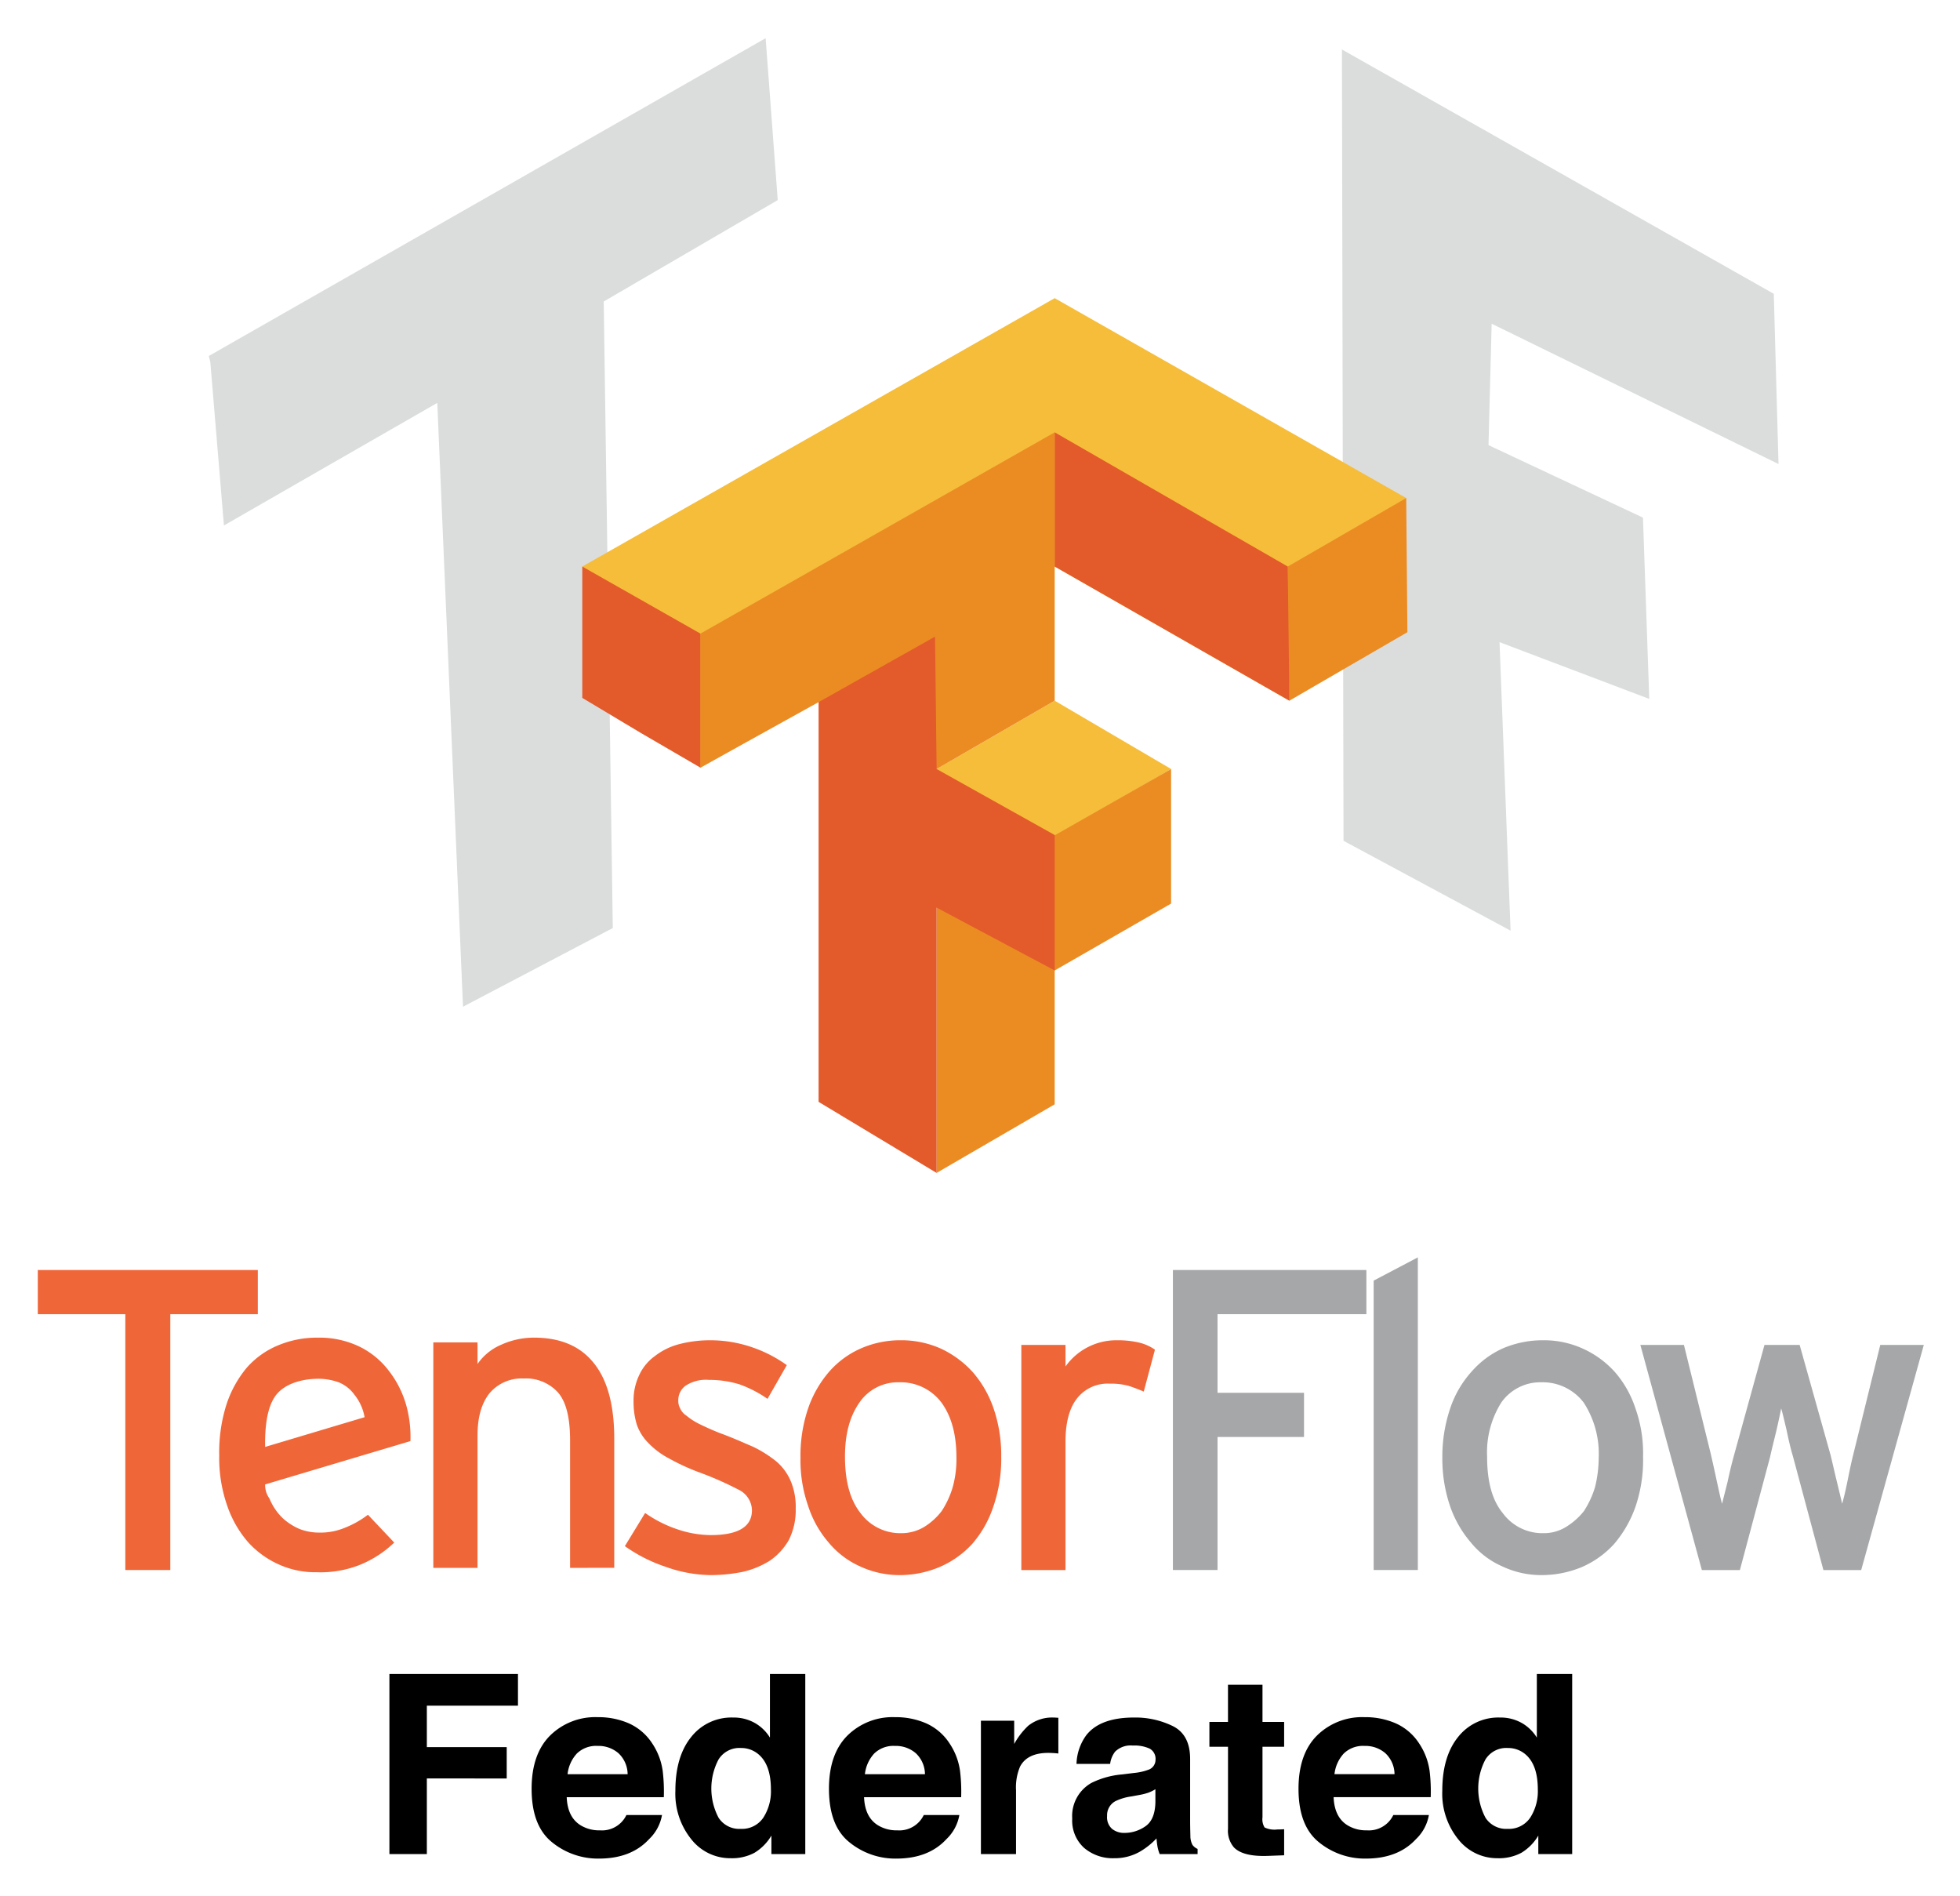 <svg xmlns="http://www.w3.org/2000/svg" role="img" viewBox="-0.72 0.28 349.18 337.68"><title>TensorFlow Federated logo</title><defs><style>.cls-2{fill:#f6bd3a}.cls-5{fill:#ef6639}</style></defs><path fill="#a5aaaa" fill-opacity=".392" fill-rule="evenodd" d="M238.349 9.089l76.938 43.523.843 30.326-51.105-24.99-.562 21.62 27.518 12.917 1.123 32.292-26.675-10.109 1.965 51.386-29.764-16.005zM36.477 63.691L135.68 7.081l2.157 28.844-31.001 18.063 1.617 111.603-26.688 14.018L77.183 72.047 39.173 93.883l-2.426-29.115z"/><path d="M166.142 137.26l21.036-12.167 20.736 12.167-20.736 11.974-21.036-11.688z" class="cls-2"/><path d="M103.014 101.194l84.164-47.803 62.625 35.6-20.818 36.1-41.807-23.897-63.113 35.825z" class="cls-2"/><path fill="#eb8c23" d="M166.142 185.065v-23.83l20.749-12 21.023-11.975v23.974l-20.736 11.91v23.845l-21.036 12.217zm0-47.804l-21.028-11.914-21.049 11.67V113.14l63.113-35.852v47.803zm62.556-24.12v-11.947l21.105-12.203.211 23.899-21.029 12.202z"/><path fill="#e35a2b" d="M145.114 196.549v-71.202l20.741-11.667.287 23.58 21.036 11.759v24.126l-21.036-11.197v47.259zm-31.726-65.746l-10.374-6.211v-23.397l21.051 11.947v23.878zm73.79-29.61V77.29l41.52 23.905.287 23.898z"/><path d="M29.621 234.373v45.572h-8.018v-45.572h-15.589v-7.87h39.197v7.87z" class="cls-5"/><path d="M71.751 250.96a21.011 21.011 0 0 1 .649 6.017l-25.888 7.72a4.091 4.091 0 0 0 .762 2.487 10.413 10.413 0 0 0 2.297 3.449 10.635 10.635 0 0 0 3.061 1.995 9.63 9.63 0 0 0 3.502.646 11.315 11.315 0 0 0 4.609-.87 16.905 16.905 0 0 0 4.088-2.31l4.684 4.959a19.356 19.356 0 0 1-5.983 3.913 18.985 18.985 0 0 1-7.869 1.368 15.633 15.633 0 0 1-6.669-1.368 16.328 16.328 0 0 1-5.524-3.995 19.55 19.55 0 0 1-3.742-6.575 25.706 25.706 0 0 1-1.393-8.866 28.136 28.136 0 0 1 1.294-9.081 19.837 19.837 0 0 1 3.584-6.513 15.132 15.132 0 0 1 5.54-3.983 17.882 17.882 0 0 1 7.167-1.402 16.442 16.442 0 0 1 7.433 1.613 14.676 14.676 0 0 1 5.259 4.369 17.854 17.854 0 0 1 3.139 6.428zm-7.517 1.76a8.796 8.796 0 0 0-1.848-4.048 6.358 6.358 0 0 0-2.83-2.191 10.764 10.764 0 0 0-4.19-.588c-2.629.103-5.541.98-7.017 3.033-1.476 2.054-1.895 5.427-1.838 9.09zm36.608 26.835v-22.718c0-4.12-.741-6.943-2.197-8.57a7.699 7.699 0 0 0-6.077-2.442 7.489 7.489 0 0 0-6.08 2.632c-1.456 1.842-2.136 4.32-2.136 7.573v23.525h-7.875V239.4h7.875v3.84a9.768 9.768 0 0 1 4.242-3.436 14.067 14.067 0 0 1 5.821-1.254q7.053 0 10.658 4.54c2.415 2.983 3.638 7.467 3.638 13.448v23.015zm40.196-10.565a11.79 11.79 0 0 1-1.239 5.632 11.253 11.253 0 0 1-3.341 3.639 15.763 15.763 0 0 1-4.784 1.993 29.612 29.612 0 0 1-5.672.594 24.527 24.527 0 0 1-8.219-1.51 27.422 27.422 0 0 1-7.181-3.65l3.609-5.906a22.259 22.259 0 0 0 5.863 2.947 18.847 18.847 0 0 0 5.821.99c4.891 0 7.348-1.477 7.348-4.433a4.187 4.187 0 0 0-2.458-3.692 58.462 58.462 0 0 0-6.884-3.031 38.647 38.647 0 0 1-5.423-2.492 14.33 14.33 0 0 1-3.685-2.75 8.692 8.692 0 0 1-2.048-3.232 13.593 13.593 0 0 1-.593-4.124 10.442 10.442 0 0 1 .997-4.73 8.657 8.657 0 0 1 2.843-3.435 11.947 11.947 0 0 1 4.326-2.102 21.78 21.78 0 0 1 5.538-.682 22.82 22.82 0 0 1 7.37 1.233 23.511 23.511 0 0 1 6.226 3.198l-3.436 6.006a21.326 21.326 0 0 0-4.985-2.581 18.224 18.224 0 0 0-5.431-.796 6.573 6.573 0 0 0-4.176 1.035 3.168 3.168 0 0 0-1.304 2.65 2.643 2.643 0 0 0 .307 1.334 2.909 2.909 0 0 0 1.145 1.348 11.156 11.156 0 0 0 2.236 1.455q1.815.897 3.698 1.644c2.267.818 4.225 1.717 5.906 2.429a21.216 21.216 0 0 1 4.248 2.69 9.535 9.535 0 0 1 2.533 3.536 11.858 11.858 0 0 1 .845 4.793zm36.612-9.272a25.922 25.922 0 0 1-1.401 8.92 19.442 19.442 0 0 1-3.792 6.684 16.982 16.982 0 0 1-5.746 4.068 18.285 18.285 0 0 1-7.197 1.457 16.607 16.607 0 0 1-7.02-1.557 15.374 15.374 0 0 1-5.579-4.237 18.736 18.736 0 0 1-3.679-6.576 24.627 24.627 0 0 1-1.347-8.54 26.125 26.125 0 0 1 1.364-8.788 19.777 19.777 0 0 1 3.77-6.562 16.114 16.114 0 0 1 5.673-4.137 17.527 17.527 0 0 1 7.073-1.436 17.243 17.243 0 0 1 7.109 1.48 17.828 17.828 0 0 1 5.692 4.187 19.389 19.389 0 0 1 3.732 6.52 25.543 25.543 0 0 1 1.348 8.517zm-7.977.219c0-4.1-.871-7.368-2.681-9.84a9.09 9.09 0 0 0-7.519-3.595 8.301 8.301 0 0 0-7.074 3.596c-1.733 2.47-2.583 5.633-2.583 9.62 0 4.479.939 7.779 2.784 10.106a8.796 8.796 0 0 0 7.22 3.556 7.898 7.898 0 0 0 4.087-1.103 11.651 11.651 0 0 0 3.132-2.832 15.976 15.976 0 0 0 1.969-4.26 18.654 18.654 0 0 0 .665-5.248zm33.369-11.778a28.217 28.217 0 0 0-2.695-1.021 11.865 11.865 0 0 0-3.375-.39 6.907 6.907 0 0 0-5.813 2.623c-1.356 1.704-2.056 4.32-2.056 7.653v22.923h-7.87v-40.103h7.87v3.84a11.112 11.112 0 0 1 9.161-4.669 16.596 16.596 0 0 1 4.043.438 8.264 8.264 0 0 1 2.73 1.239z" class="cls-5"/><path fill="#a6a7a9" d="M216.185 234.373v13.999h15.409v7.869h-15.409v23.704h-7.949v-53.442h34.468v7.87zm27.818 45.573V228.39l7.87-4.137v55.69h-7.87zm47.994-20.23a25.805 25.805 0 0 1-1.341 8.92 20.791 20.791 0 0 1-3.832 6.685 16.807 16.807 0 0 1-5.675 4.068 18.658 18.658 0 0 1-7.219 1.457 16.202 16.202 0 0 1-7.021-1.557 14.904 14.904 0 0 1-5.579-4.237 19.871 19.871 0 0 1-3.747-6.576 26.313 26.313 0 0 1-1.346-8.54 26.875 26.875 0 0 1 1.4-8.788 18.531 18.531 0 0 1 3.824-6.562 16.209 16.209 0 0 1 5.581-4.137 18.148 18.148 0 0 1 7.142-1.436 16.845 16.845 0 0 1 7.059 1.48 17.2 17.2 0 0 1 5.74 4.187 18.726 18.726 0 0 1 3.673 6.52 23.814 23.814 0 0 1 1.341 8.517zm-7.903.22a16.719 16.719 0 0 0-2.688-9.84 9.174 9.174 0 0 0-7.517-3.595 8.486 8.486 0 0 0-7.142 3.596 16.647 16.647 0 0 0-2.535 9.62c0 4.479.891 7.779 2.804 10.106a8.761 8.761 0 0 0 7.234 3.556 7.512 7.512 0 0 0 4.005-1.103 12.17 12.17 0 0 0 3.205-2.832 16.747 16.747 0 0 0 1.978-4.26 22.284 22.284 0 0 0 .656-5.248zm46.763 20.01h-6.731l-5.423-20.23c-.452-1.526-.803-3.063-1.14-4.708-.396-1.623-.674-2.9-.961-3.86q-.388 1.946-.835 3.88c-.389 1.627-.812 3.252-1.148 4.798l-5.373 20.12h-6.776l-10.957-40.103h7.763l4.795 19.47q.56 2.437 1.078 4.883c.368 1.646.629 2.959.917 3.938l.996-3.938q.515-2.459 1.187-4.882l5.378-19.471h6.264l5.497 19.578c.389 1.566.73 3.142 1.132 4.774q.605 2.469.943 3.938c.282-.98.602-2.308.938-3.97.319-1.603.656-3.25 1.057-4.85l4.797-19.471h7.759z"/><path d="M68.656 298.46h22.902v5.644H75.324v7.388h14.229v5.578H75.324v13.467h-6.668zm42.683 8.805a9.67 9.67 0 0 1 4.104 3.515 11.68 11.68 0 0 1 1.893 4.91 30.419 30.419 0 0 1 .205 4.714h-17.299q.144 3.574 2.484 5.012a6.307 6.307 0 0 0 3.424.894 4.824 4.824 0 0 0 4.727-2.724h6.341a7.76 7.76 0 0 1-2.302 4.293q-3.192 3.464-8.936 3.465a12.949 12.949 0 0 1-8.367-2.923q-3.624-2.922-3.624-9.509 0-6.173 3.272-9.466a11.45 11.45 0 0 1 8.494-3.293 13.535 13.535 0 0 1 5.586 1.112zm-9.291 5.365a6.457 6.457 0 0 0-1.654 3.677h10.699a5.18 5.18 0 0 0-1.654-3.753 5.443 5.443 0 0 0-3.683-1.281 4.928 4.928 0 0 0-3.708 1.357zm31.674-5.465a7.547 7.547 0 0 1 2.724 2.626V298.46h6.297v32.076h-6.036v-3.29a8.761 8.761 0 0 1-3.029 3.072 8.51 8.51 0 0 1-4.228.959 8.825 8.825 0 0 1-7.006-3.367 12.928 12.928 0 0 1-2.843-8.64q0-6.081 2.8-9.566a9.11 9.11 0 0 1 7.485-3.486 7.661 7.661 0 0 1 3.835.947zm1.525 16.921a8.663 8.663 0 0 0 1.373-5.077q0-4.358-2.201-6.232a4.739 4.739 0 0 0-3.138-1.133 4.363 4.363 0 0 0-3.999 2.059 11.104 11.104 0 0 0 .021 10.373 4.387 4.387 0 0 0 3.934 1.972 4.585 4.585 0 0 0 4.009-1.961zm29.064-16.821a9.67 9.67 0 0 1 4.104 3.515 11.679 11.679 0 0 1 1.893 4.91 30.419 30.419 0 0 1 .205 4.714H153.215q.144 3.574 2.484 5.012a6.307 6.307 0 0 0 3.424.894 4.824 4.824 0 0 0 4.727-2.724h6.341a7.76 7.76 0 0 1-2.302 4.293q-3.192 3.464-8.936 3.465a12.949 12.949 0 0 1-8.367-2.923q-3.624-2.922-3.624-9.509 0-6.173 3.272-9.466a11.45 11.45 0 0 1 8.494-3.293 13.535 13.535 0 0 1 5.586 1.112zm-9.291 5.365a6.457 6.457 0 0 0-1.654 3.677h10.699a5.18 5.18 0 0 0-1.654-3.753 5.443 5.443 0 0 0-3.683-1.281 4.928 4.928 0 0 0-3.708 1.357zm32.274-6.401c.079.007.258.019.534.032v6.363c-.393-.044-.741-.072-1.047-.087q-.457-.022-.74-.022-3.749 0-5.034 2.441a9.491 9.491 0 0 0-.719 4.227v11.354h-6.254v-23.752h5.927v4.14a13.135 13.135 0 0 1 2.506-3.246 6.821 6.821 0 0 1 4.533-1.46c.115 0.0.214.004.294.011zm14.026 9.86a9.844 9.844 0 0 0 2.48-.545 1.869 1.869 0 0 0 1.339-1.765 2.085 2.085 0 0 0-1.027-2.016 6.481 6.481 0 0 0-3.015-.556 3.96 3.96 0 0 0-3.158 1.089 4.483 4.483 0 0 0-.884 2.18h-5.992a9.086 9.086 0 0 1 1.75-5.121q2.473-3.138 8.492-3.138a15.142 15.142 0 0 1 6.959 1.547q3.042 1.547 3.042 5.84V324.5q0 1.134.044 2.746a3.443 3.443 0 0 0 .37 1.655 2.222 2.222 0 0 0 .915.72v.915h-6.755a6.926 6.926 0 0 1-.393-1.351q-.108-.633-.174-1.438a12.821 12.821 0 0 1-2.981 2.375 9.011 9.011 0 0 1-4.559 1.155 7.867 7.867 0 0 1-5.359-1.842 6.547 6.547 0 0 1-2.114-5.219 6.761 6.761 0 0 1 3.402-6.341 15.183 15.183 0 0 1 5.488-1.525zm3.798 2.898a6.908 6.908 0 0 1-1.204.599 10.22 10.22 0 0 1-1.668.425l-1.414.262a9.3 9.3 0 0 0-2.854.85 2.839 2.839 0 0 0-1.467 2.637 2.754 2.754 0 0 0 .896 2.299 3.4 3.4 0 0 0 2.179.709 6.494 6.494 0 0 0 3.751-1.177q1.715-1.178 1.781-4.293zm9.621-7.562V307.002h3.312v-6.624h6.146v6.624h3.856v4.424h-3.856v12.552a2.828 2.828 0 0 0 .37 1.819 4.086 4.086 0 0 0 2.267.359c.188 0 .389-.004.599-.011q.316-.012.621-.033v4.642l-2.941.109q-4.402.152-6.015-1.525a4.542 4.542 0 0 1-1.046-3.291v-14.621zm33.226-4.161a9.67 9.67 0 0 1 4.104 3.515 11.679 11.679 0 0 1 1.893 4.91 30.307 30.307 0 0 1 .204 4.714h-17.299q.145 3.574 2.483 5.012a6.311 6.311 0 0 0 3.425.894 4.825 4.825 0 0 0 4.727-2.724h6.34a7.759 7.759 0 0 1-2.302 4.293q-3.192 3.464-8.937 3.465a12.948 12.948 0 0 1-8.366-2.923q-3.624-2.922-3.624-9.509 0-6.173 3.271-9.466a11.452 11.452 0 0 1 8.494-3.293 13.535 13.535 0 0 1 5.586 1.112zm-9.291 5.365a6.454 6.454 0 0 0-1.654 3.677h10.699a5.182 5.182 0 0 0-1.654-3.753 5.444 5.444 0 0 0-3.684-1.281 4.928 4.928 0 0 0-3.707 1.357zm31.674-5.465a7.541 7.541 0 0 1 2.724 2.626V298.46h6.298v32.076h-6.036v-3.29a8.76 8.76 0 0 1-3.028 3.072 8.513 8.513 0 0 1-4.228.959 8.824 8.824 0 0 1-7.006-3.367 12.923 12.923 0 0 1-2.844-8.64q0-6.081 2.8-9.566a9.109 9.109 0 0 1 7.485-3.486 7.659 7.659 0 0 1 3.835.947zm1.525 16.921a8.666 8.666 0 0 0 1.373-5.077q0-4.358-2.201-6.232a4.738 4.738 0 0 0-3.138-1.133 4.364 4.364 0 0 0-3.999 2.059 11.104 11.104 0 0 0 .022 10.373 4.385 4.385 0 0 0 3.933 1.972 4.585 4.585 0 0 0 4.01-1.961z"/></svg>